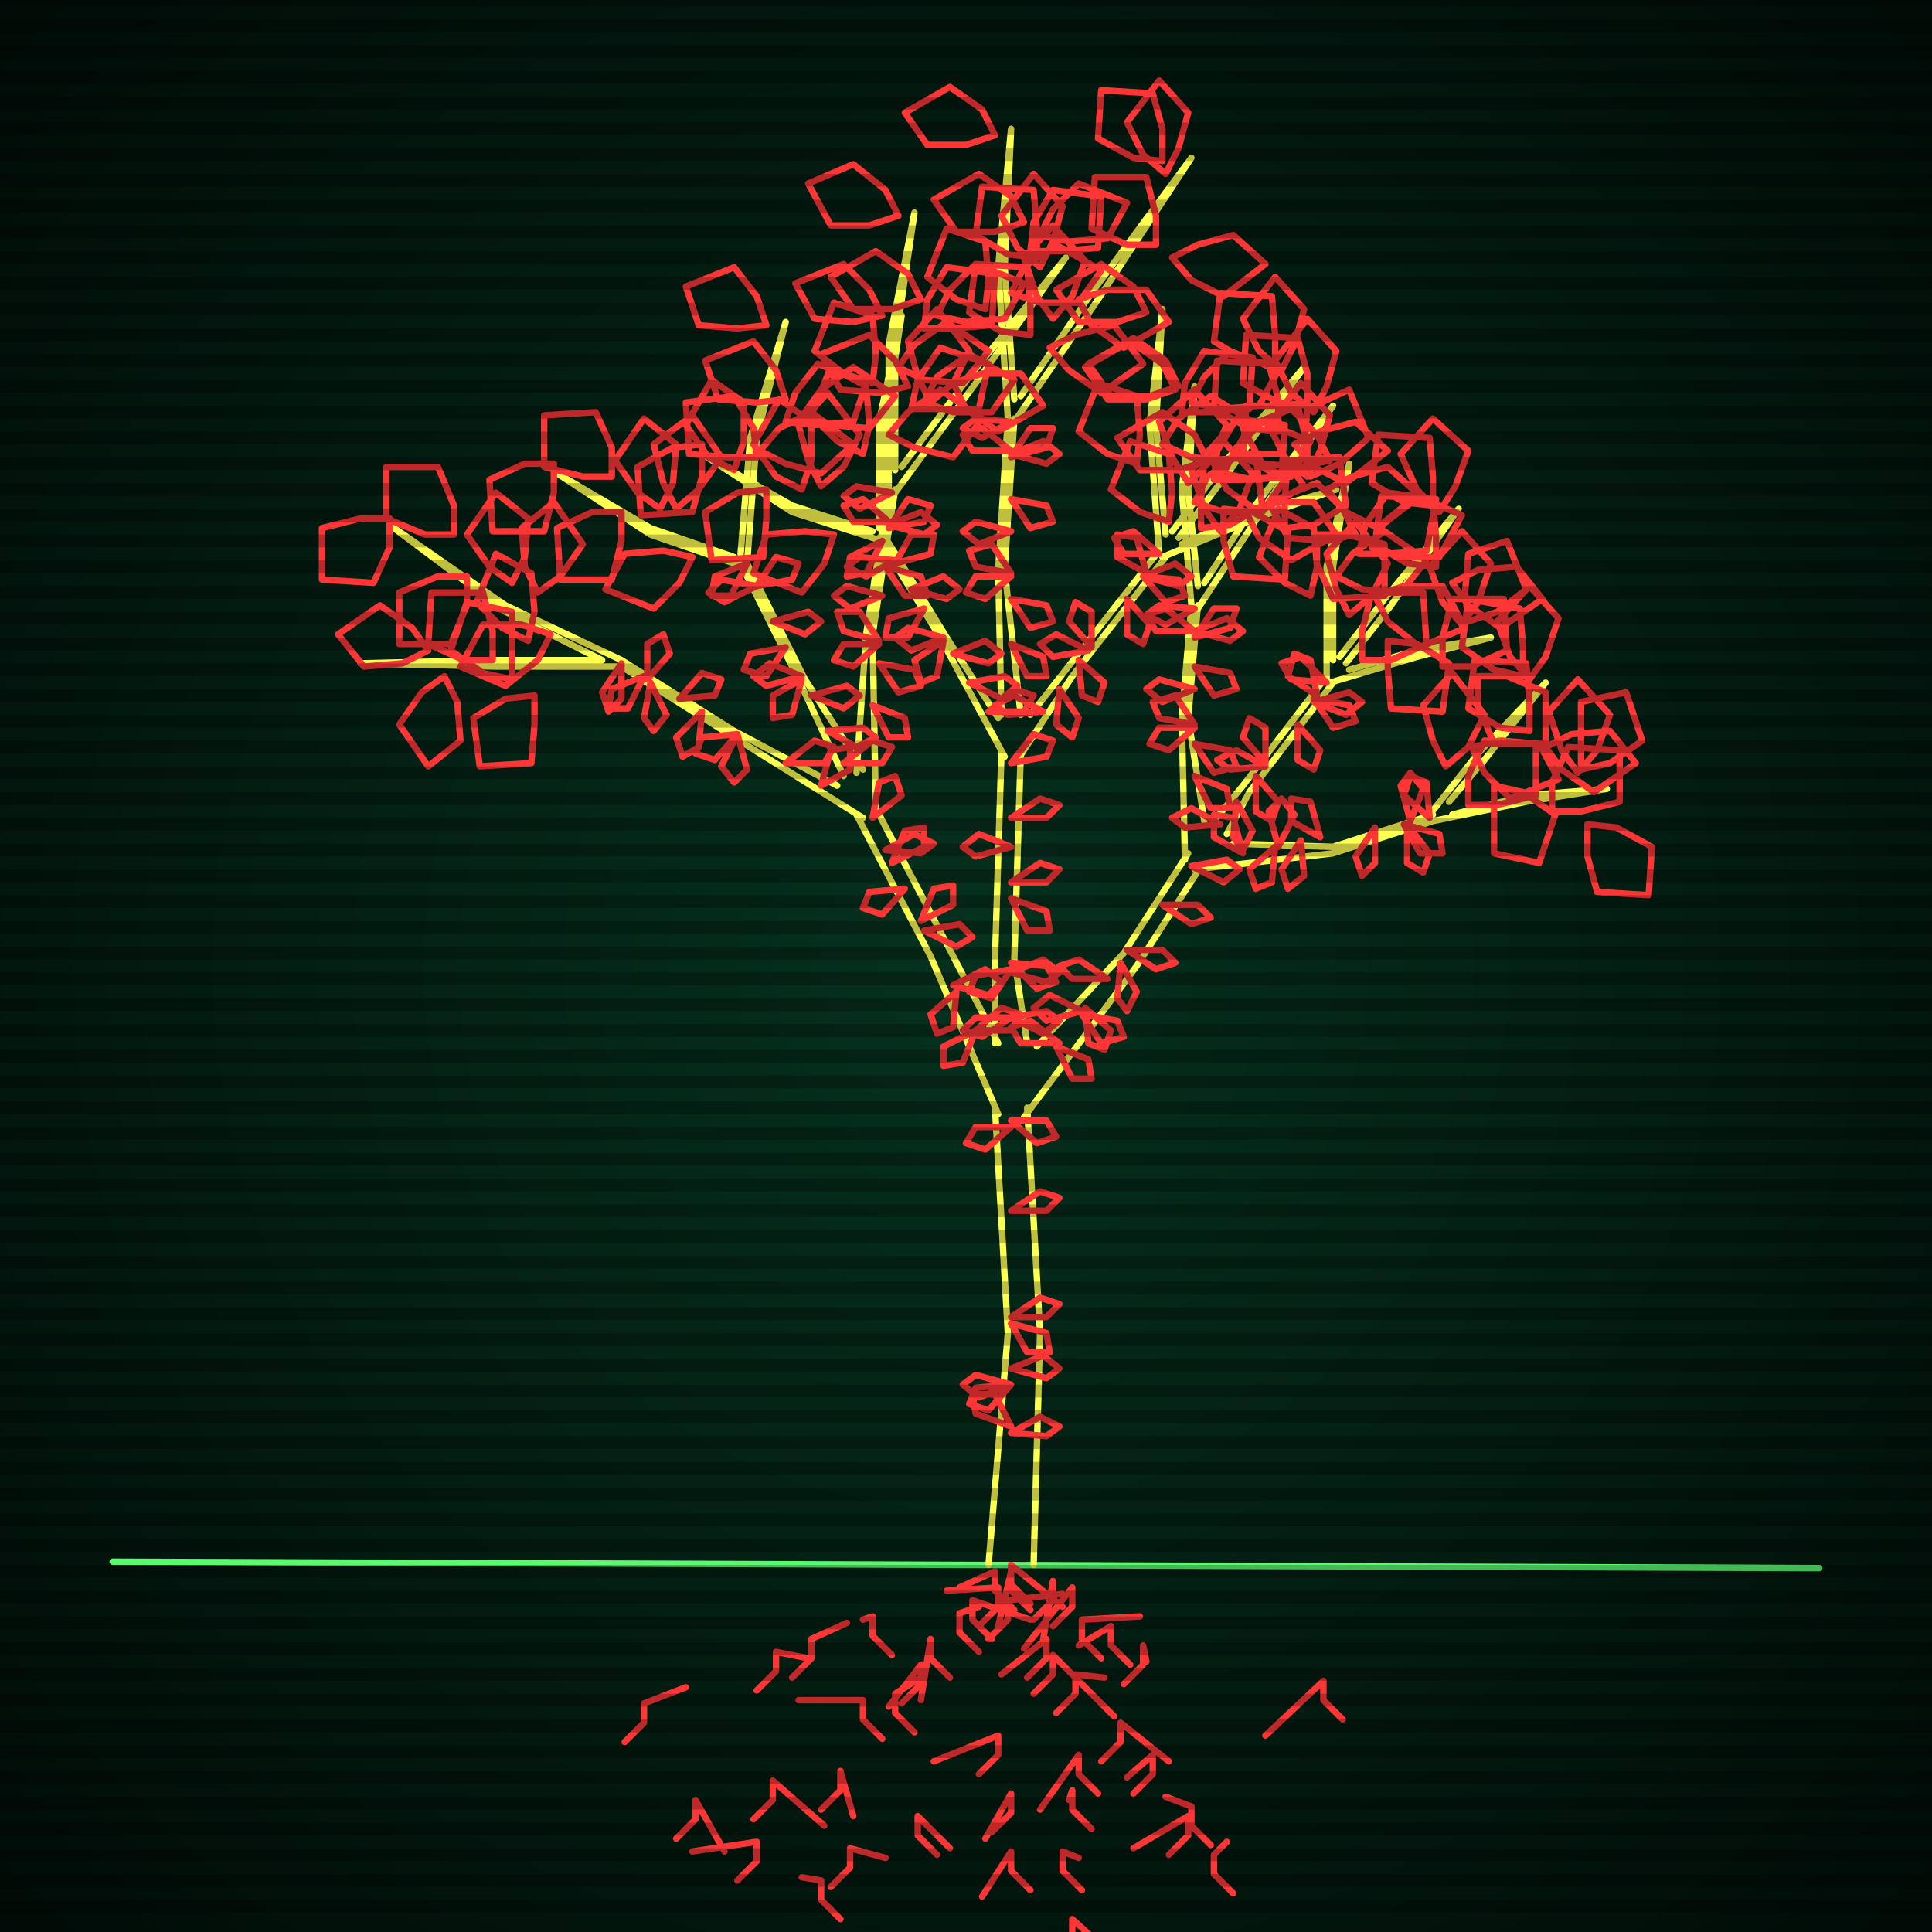 <svg xmlns="http://www.w3.org/2000/svg"
             width="600" height="600"
            >
    
            <style>
                @keyframes glow {0 % {opacity: 0.6;}
                3% {opacity: 0.9;} 30% {opacity: 0.6} 70% {opacity: 0.9}}
    
                .flicker {
                animation: glow 3s linear infinite alternate;
                animation-duration: 1.2s;
                animation-delay: 1.1s;
            }
    
    
            </style>
    
            <defs>
                <radialGradient id="screenGradient"
                                r="100%"
                >
                    <stop offset="0%" stop-color="#05321e"/>
                    <stop offset="90%" stop-color="black"/>
    
                </radialGradient>
            </defs>
    
            <rect
                fill="black"
                width="600" height="600"/>
    
            <rect
                className="flicker"
                fill="url(#screenGradient)"
                width="600" height="600"/>
    
    
            <path
                id="ground-path"
                className="flicker"
                style="fill: none;stroke: #5bf870;stroke-width:2px;stroke-linecap:round;stroke-linejoin:round;stroke-miterlimit:4;stroke-dasharray:none"
                d="M 35 485 L 565 487 "
            />
            <path
                id="branch-path"
                className="flicker"
                style="fill: none;stroke: #ffff52;stroke-width:2px;stroke-linecap:round;stroke-linejoin:round;stroke-miterlimit:4;stroke-dasharray:none"
                d="M 307 486 L 313 414 L 309 344 M 319 344 L 323 414 L 321 486 M 310 346 L 289 297 L 266 253 M 272 251 L 295 295 L 310 324 M 268 254 L 228 229 L 193 207 M 193 205 L 228 227 L 260 244 M 193 207 L 154 207 L 112 206 L 154 205 L 187 205 M 187 205 L 157 190 L 121 163 L 157 188 L 193 205 M 262 241 L 248 211 L 230 175 M 232 175 L 250 211 L 268 239 M 231 176 L 202 166 L 173 147 L 202 164 L 228 173 M 230 172 L 233 136 L 244 100 L 235 136 L 232 175 M 266 240 L 269 197 L 276 152 M 278 152 L 271 197 L 272 252 M 276 152 L 276 107 L 284 66 L 278 107 L 278 146 M 280 145 L 301 117 L 331 80 L 303 119 L 278 153 M 309 324 L 309 298 L 311 234 M 317 234 L 315 298 L 319 324 M 312 235 L 292 198 L 273 167 M 275 167 L 294 198 L 310 223 M 274 168 L 246 159 L 218 141 L 246 157 L 271 165 M 273 164 L 273 131 L 280 98 L 275 131 L 275 167 M 311 222 L 310 177 L 313 130 M 315 130 L 312 177 L 317 222 M 313 130 L 310 83 L 314 40 L 312 83 L 315 124 M 317 123 L 339 91 L 370 49 L 341 93 L 315 131 M 320 222 L 331 208 L 360 171 M 362 173 L 333 210 L 316 236 M 360 172 L 357 132 L 361 96 L 359 132 L 362 166 M 364 165 L 380 144 L 405 114 L 382 146 L 366 167 M 367 169 L 390 159 L 415 152 L 390 161 L 361 173 M 322 325 L 349 296 L 369 265 M 373 269 L 353 300 L 318 347 M 368 267 L 367 223 L 370 188 M 372 188 L 369 223 L 374 255 M 370 188 L 367 152 L 371 120 L 369 152 L 372 182 M 374 181 L 389 158 L 414 126 L 391 160 L 372 189 M 377 255 L 386 244 L 412 210 M 414 212 L 388 246 L 381 259 M 412 211 L 412 176 L 419 144 L 414 176 L 414 205 M 416 204 L 430 186 L 453 158 L 432 188 L 418 206 M 419 208 L 440 202 L 463 198 L 440 204 L 413 212 M 383 262 L 414 263 L 445 253 M 445 255 L 414 265 L 371 270 M 444 253 L 459 234 L 480 212 L 461 236 L 450 249 M 451 253 L 474 247 L 499 245 L 474 249 L 445 255 "
            />
            <path
                id="leaf-path"
                className="flicker"
                style="fill: none;stroke: #ff3636;stroke-width:2px;stroke-linecap:round;stroke-linejoin:round;stroke-miterlimit:4;stroke-dasharray:none"
                d="M 314 445 L 323 440 L 329 443 L 325 446 L 314 445 M 314 425 L 324 421 L 329 425 L 325 428 L 314 425 M 314 409 L 323 403 L 329 405 L 325 409 L 314 409 M 314 430 L 307 438 L 301 436 L 303 431 L 314 430 M 314 443 L 303 439 L 302 433 L 309 433 L 314 443 M 314 348 L 325 348 L 328 353 L 322 355 L 314 348 M 314 376 L 323 370 L 329 372 L 325 376 L 314 376 M 314 430 L 304 434 L 299 430 L 303 427 L 314 430 M 314 411 L 325 414 L 326 420 L 319 420 L 314 411 M 314 350 L 306 357 L 300 355 L 303 350 L 314 350 M 275 264 L 284 259 L 290 262 L 286 265 L 275 264 M 281 276 L 274 284 L 268 282 L 270 277 L 281 276 M 287 289 L 298 287 L 302 291 L 297 294 L 287 289 M 271 254 L 273 243 L 278 241 L 280 247 L 271 254 M 303 320 L 299 330 L 293 331 L 293 325 L 303 320 M 296 306 L 306 301 L 311 305 L 307 309 L 296 306 M 277 268 L 281 258 L 287 257 L 287 263 L 277 268 M 297 308 L 296 319 L 291 321 L 289 315 L 297 308 M 303 320 L 311 313 L 317 315 L 314 320 L 303 320 M 286 286 L 290 276 L 296 275 L 296 281 L 286 286 M 202 212 L 207 222 L 203 227 L 200 223 L 202 212 M 255 244 L 258 233 L 264 232 L 264 239 L 255 244 M 218 221 L 217 232 L 212 235 L 210 229 L 218 221 M 229 228 L 222 236 L 216 234 L 218 229 L 229 228 M 200 210 L 195 220 L 189 220 L 190 214 L 200 210 M 211 217 L 218 209 L 224 211 L 222 216 L 211 217 M 201 211 L 201 200 L 206 197 L 208 203 L 201 211 M 229 228 L 232 239 L 228 243 L 224 238 L 229 228 M 244 237 L 253 230 L 259 232 L 256 237 L 244 237 M 193 206 L 193 217 L 189 221 L 187 215 L 193 206 M 159 211 L 150 209 L 140 202 L 145 187 L 159 190 L 159 202 L 159 211 M 133 202 L 125 206 L 113 207 L 105 197 L 118 188 L 128 195 L 133 202 M 166 216 L 166 225 L 165 237 L 149 238 L 147 223 L 157 217 L 166 216 M 153 205 L 144 205 L 133 200 L 134 184 L 150 184 L 153 196 L 153 205 M 138 210 L 142 218 L 143 230 L 133 238 L 124 225 L 131 215 L 138 210 M 164 199 L 156 195 L 148 187 L 154 172 L 165 178 L 166 190 L 164 199 M 141 166 L 132 166 L 120 161 L 120 145 L 136 145 L 141 157 L 141 166 M 171 197 L 167 205 L 157 213 L 143 207 L 150 194 L 162 194 L 171 197 M 159 181 L 152 176 L 145 166 L 154 153 L 164 161 L 163 173 L 159 181 M 145 179 L 145 188 L 140 200 L 124 200 L 124 184 L 136 179 L 145 179 M 167 184 L 163 176 L 162 164 L 172 156 L 181 169 L 174 179 L 167 184 M 121 161 L 121 170 L 116 181 L 100 180 L 100 164 L 112 161 L 121 161 M 262 237 L 271 230 L 277 232 L 274 237 L 262 237 M 244 201 L 238 210 L 231 208 L 233 203 L 244 201 M 249 210 L 238 213 L 234 210 L 239 206 L 249 210 M 235 182 L 225 187 L 220 184 L 224 180 L 235 182 M 240 193 L 251 190 L 255 193 L 250 197 L 240 193 M 235 182 L 241 173 L 248 175 L 246 180 L 235 182 M 249 211 L 246 222 L 240 223 L 240 216 L 249 211 M 257 227 L 268 226 L 272 229 L 266 232 L 257 227 M 232 175 L 227 185 L 221 185 L 222 179 L 232 175 M 252 216 L 263 213 L 267 216 L 262 220 L 252 216 M 190 148 L 181 148 L 169 145 L 169 129 L 185 128 L 190 139 L 190 148 M 215 173 L 211 181 L 203 189 L 188 183 L 194 172 L 206 171 L 215 173 M 205 158 L 198 153 L 191 143 L 200 130 L 210 138 L 209 150 L 205 158 M 193 159 L 193 168 L 190 180 L 174 180 L 173 164 L 184 159 L 193 159 M 210 158 L 206 150 L 203 138 L 215 129 L 224 142 L 217 152 L 210 158 M 172 144 L 172 153 L 169 165 L 153 165 L 152 149 L 163 144 L 172 144 M 244 131 L 247 122 L 254 113 L 269 119 L 265 131 L 253 132 L 244 131 M 244 124 L 235 125 L 223 124 L 219 112 L 234 106 L 241 115 L 244 124 M 236 140 L 242 133 L 252 128 L 265 138 L 255 147 L 244 144 L 236 140 M 238 101 L 229 102 L 217 101 L 213 89 L 228 83 L 235 92 L 238 101 M 228 146 L 220 142 L 213 132 L 221 118 L 231 125 L 231 137 L 228 146 M 250 128 L 255 121 L 265 114 L 278 123 L 270 133 L 258 132 L 250 128 M 274 185 L 264 189 L 259 185 L 263 182 L 274 185 M 273 199 L 262 196 L 260 190 L 267 190 L 273 199 M 276 162 L 265 162 L 262 157 L 268 155 L 276 162 M 275 176 L 286 179 L 288 185 L 281 185 L 275 176 M 276 163 L 286 159 L 291 163 L 287 166 L 276 163 M 273 200 L 265 207 L 259 205 L 262 200 L 273 200 M 271 219 L 281 223 L 282 229 L 276 229 L 271 219 M 277 153 L 267 158 L 262 154 L 266 151 L 277 153 M 273 206 L 284 208 L 286 213 L 279 215 L 273 206 M 276 164 L 282 155 L 289 157 L 287 162 L 276 164 M 287 102 L 288 93 L 294 83 L 309 85 L 308 101 L 296 102 L 287 102 M 286 93 L 277 96 L 265 96 L 258 86 L 272 78 L 282 85 L 286 93 M 279 114 L 284 107 L 294 100 L 307 109 L 299 119 L 287 118 L 279 114 M 279 67 L 270 70 L 258 70 L 251 57 L 265 51 L 275 59 L 279 67 M 271 119 L 262 116 L 253 109 L 259 94 L 271 98 L 272 110 L 271 119 M 291 98 L 295 90 L 303 82 L 318 88 L 312 99 L 300 100 L 291 98 M 320 104 L 311 103 L 301 97 L 303 82 L 319 83 L 320 95 L 320 104 M 296 119 L 305 116 L 317 116 L 324 126 L 310 134 L 300 127 L 296 119 M 322 80 L 313 79 L 303 73 L 305 58 L 321 59 L 322 71 L 322 80 M 289 125 L 285 117 L 282 106 L 291 96 L 301 109 L 296 119 L 289 125 M 326 108 L 334 104 L 346 101 L 355 113 L 342 122 L 332 115 L 326 108 M 323 83 L 316 77 L 311 67 L 321 54 L 330 64 L 327 75 L 323 83 M 314 263 L 303 266 L 299 263 L 304 259 L 314 263 M 314 279 L 325 283 L 326 289 L 319 289 L 314 279 M 314 237 L 321 228 L 327 230 L 325 235 L 314 237 M 314 316 L 305 322 L 299 320 L 303 316 L 314 316 M 314 299 L 325 300 L 328 305 L 322 307 L 314 299 M 314 254 L 323 248 L 329 250 L 325 254 L 314 254 M 314 301 L 308 310 L 301 308 L 303 303 L 314 301 M 314 316 L 325 314 L 329 317 L 324 321 L 314 316 M 314 274 L 323 268 L 329 270 L 325 274 L 314 274 M 314 302 L 324 298 L 329 302 L 325 305 L 314 302 M 307 221 L 315 214 L 321 216 L 318 221 L 307 221 M 287 189 L 282 198 L 275 198 L 276 192 L 287 189 M 293 198 L 283 202 L 278 198 L 282 195 L 293 198 M 278 174 L 269 179 L 263 176 L 267 173 L 278 174 M 283 183 L 293 179 L 298 183 L 294 186 L 283 183 M 278 175 L 283 166 L 290 166 L 289 172 L 278 175 M 293 199 L 291 210 L 286 212 L 284 205 L 293 199 M 301 212 L 312 210 L 316 213 L 311 217 L 301 212 M 274 168 L 269 178 L 263 179 L 264 173 L 274 168 M 296 203 L 306 199 L 311 203 L 307 206 L 296 203 M 235 142 L 226 142 L 214 141 L 213 125 L 228 123 L 234 133 L 235 142 M 259 166 L 256 175 L 249 184 L 234 178 L 238 166 L 250 165 L 259 166 M 249 152 L 241 148 L 234 138 L 242 124 L 252 131 L 252 143 L 249 152 M 238 152 L 238 161 L 237 173 L 221 174 L 219 159 L 229 153 L 238 152 M 255 151 L 251 143 L 248 132 L 257 122 L 267 135 L 262 145 L 255 151 M 218 138 L 218 148 L 215 159 L 199 160 L 198 145 L 209 139 L 218 138 M 283 127 L 285 118 L 292 108 L 307 113 L 304 127 L 292 127 L 283 127 M 282 120 L 273 122 L 261 121 L 255 110 L 270 104 L 278 112 L 282 120 M 276 135 L 282 128 L 292 121 L 305 130 L 296 142 L 284 139 L 276 135 M 274 98 L 265 100 L 253 99 L 247 88 L 262 82 L 270 90 L 274 98 M 268 141 L 260 137 L 252 129 L 258 114 L 269 120 L 270 132 L 268 141 M 287 125 L 291 117 L 301 110 L 315 118 L 308 128 L 296 128 L 287 125 M 314 165 L 304 169 L 299 165 L 303 162 L 314 165 M 314 178 L 303 176 L 301 171 L 308 169 L 314 178 M 314 140 L 302 140 L 299 135 L 305 133 L 314 140 M 314 155 L 325 157 L 327 162 L 320 164 L 314 155 M 314 141 L 324 137 L 329 141 L 325 144 L 314 141 M 314 179 L 306 186 L 300 184 L 303 179 L 314 179 M 314 200 L 324 204 L 325 210 L 319 210 L 314 200 M 314 131 L 305 136 L 299 133 L 303 130 L 314 131 M 314 186 L 325 188 L 327 193 L 320 195 L 314 186 M 314 142 L 320 133 L 327 133 L 325 139 L 314 142 M 320 78 L 321 69 L 327 59 L 342 61 L 341 77 L 329 78 L 320 78 M 318 69 L 309 72 L 297 72 L 290 62 L 304 54 L 314 61 L 318 69 M 314 91 L 318 83 L 328 76 L 342 84 L 335 94 L 323 94 L 314 91 M 309 42 L 300 45 L 288 45 L 281 35 L 295 27 L 305 34 L 309 42 M 306 96 L 297 93 L 288 86 L 294 71 L 306 75 L 307 87 L 306 96 M 323 73 L 327 65 L 335 57 L 350 63 L 344 74 L 332 75 L 323 73 M 359 76 L 350 76 L 339 71 L 340 55 L 356 55 L 359 67 L 359 76 M 335 93 L 344 90 L 356 90 L 363 100 L 349 108 L 339 101 L 335 93 M 361 50 L 352 49 L 341 43 L 342 28 L 358 29 L 361 40 L 361 50 M 327 99 L 322 92 L 318 80 L 327 70 L 337 81 L 333 92 L 327 99 M 364 80 L 372 76 L 383 73 L 393 82 L 380 92 L 370 87 L 364 80 M 362 54 L 355 48 L 350 38 L 360 25 L 369 35 L 366 46 L 362 54 M 339 201 L 332 193 L 334 187 L 339 190 L 339 201 M 356 178 L 347 173 L 347 166 L 353 167 L 356 178 M 350 186 L 357 194 L 355 200 L 350 197 L 350 186 M 355 179 L 366 180 L 368 185 L 362 187 L 355 179 M 338 202 L 327 204 L 323 200 L 328 197 L 338 202 M 329 214 L 335 223 L 333 229 L 328 225 L 329 214 M 360 172 L 349 172 L 346 167 L 352 165 L 360 172 M 335 205 L 343 212 L 341 218 L 336 216 L 335 205 M 355 179 L 365 175 L 370 179 L 366 182 L 355 179 M 324 221 L 313 222 L 309 219 L 315 216 L 324 221 M 367 128 L 368 119 L 374 109 L 389 111 L 388 127 L 376 128 L 367 128 M 365 121 L 356 124 L 344 124 L 337 114 L 351 106 L 361 113 L 365 121 M 361 138 L 366 130 L 376 123 L 389 131 L 382 143 L 370 142 L 361 138 M 356 97 L 347 100 L 335 100 L 328 90 L 342 82 L 352 89 L 356 97 M 353 144 L 344 141 L 335 134 L 341 119 L 353 123 L 354 135 L 353 144 M 370 125 L 374 117 L 382 109 L 397 115 L 391 126 L 379 127 L 370 125 M 397 134 L 388 133 L 377 127 L 378 112 L 394 113 L 397 124 L 397 134 M 377 144 L 386 141 L 398 141 L 405 151 L 391 159 L 381 152 L 377 144 M 396 113 L 387 112 L 377 106 L 379 91 L 395 92 L 396 104 L 396 113 M 369 150 L 364 142 L 360 131 L 371 121 L 381 132 L 376 143 L 369 150 M 402 138 L 410 134 L 421 131 L 431 140 L 418 150 L 408 145 L 402 138 M 398 115 L 391 109 L 386 99 L 396 86 L 405 96 L 402 107 L 398 115 M 380 158 L 389 159 L 400 165 L 399 180 L 383 179 L 380 168 L 380 158 M 406 148 L 399 142 L 394 132 L 404 119 L 413 129 L 410 140 L 406 148 M 373 164 L 373 155 L 374 143 L 390 142 L 392 157 L 382 163 L 373 164 M 409 166 L 418 166 L 430 169 L 430 185 L 414 186 L 409 175 L 409 166 M 407 148 L 405 139 L 406 127 L 419 121 L 425 136 L 416 144 L 407 148 M 399 164 L 399 155 L 400 143 L 416 142 L 418 157 L 408 163 L 399 164 M 348 299 L 353 308 L 350 314 L 347 310 L 348 299 M 370 269 L 381 267 L 385 270 L 380 274 L 370 269 M 329 324 L 317 324 L 314 319 L 320 317 L 329 324 M 337 313 L 345 320 L 343 326 L 338 324 L 337 313 M 361 281 L 372 281 L 376 285 L 370 287 L 361 281 M 336 314 L 325 317 L 321 313 L 326 309 L 336 314 M 328 325 L 338 329 L 339 335 L 333 335 L 328 325 M 350 295 L 361 295 L 365 299 L 359 301 L 350 295 M 336 315 L 347 317 L 349 322 L 342 324 L 336 315 M 344 304 L 333 304 L 329 300 L 335 298 L 344 304 M 371 214 L 361 218 L 356 214 L 360 211 L 371 214 M 371 225 L 360 223 L 358 218 L 365 216 L 371 225 M 371 196 L 359 196 L 356 191 L 362 189 L 371 196 M 371 207 L 382 209 L 384 214 L 377 216 L 371 207 M 371 196 L 381 192 L 386 196 L 382 199 L 371 196 M 371 226 L 363 233 L 357 231 L 360 226 L 371 226 M 371 241 L 381 245 L 382 251 L 376 251 L 371 241 M 371 189 L 362 194 L 356 191 L 360 188 L 371 189 M 371 231 L 382 233 L 384 238 L 377 240 L 371 231 M 371 198 L 377 189 L 384 189 L 382 195 L 371 198 M 377 149 L 378 140 L 384 130 L 399 132 L 398 148 L 386 149 L 377 149 M 375 143 L 366 146 L 354 146 L 347 136 L 361 128 L 371 135 L 375 143 M 371 156 L 375 148 L 385 141 L 399 149 L 392 159 L 380 159 L 371 156 M 366 120 L 357 123 L 345 123 L 338 113 L 352 105 L 362 112 L 366 120 M 363 162 L 354 159 L 345 152 L 351 137 L 363 141 L 364 153 L 363 162 M 380 147 L 384 139 L 392 131 L 407 137 L 401 148 L 389 149 L 380 147 M 406 147 L 397 147 L 386 142 L 387 126 L 403 126 L 406 138 L 406 147 M 387 159 L 396 156 L 408 156 L 415 166 L 401 174 L 391 167 L 387 159 M 406 126 L 397 125 L 386 119 L 387 104 L 403 105 L 406 116 L 406 126 M 379 165 L 374 158 L 370 146 L 379 136 L 389 147 L 385 158 L 379 165 M 412 152 L 420 148 L 431 145 L 441 154 L 428 164 L 418 159 L 412 152 M 408 128 L 401 122 L 396 112 L 406 99 L 415 109 L 412 120 L 408 128 M 393 237 L 386 229 L 388 223 L 393 226 L 393 237 M 409 216 L 400 210 L 402 203 L 407 205 L 409 216 M 403 225 L 410 233 L 408 239 L 403 236 L 403 225 M 408 217 L 419 219 L 421 224 L 414 226 L 408 217 M 393 238 L 382 239 L 378 236 L 384 233 L 393 238 M 384 249 L 389 258 L 386 264 L 383 260 L 384 249 M 412 212 L 401 211 L 398 206 L 404 204 L 412 212 M 390 241 L 397 249 L 395 255 L 390 252 L 390 241 M 408 218 L 419 215 L 423 218 L 418 222 L 408 218 M 379 256 L 368 257 L 364 254 L 370 251 L 379 256 M 422 172 L 424 163 L 431 153 L 446 155 L 443 171 L 431 172 L 422 172 M 421 166 L 412 168 L 400 167 L 394 156 L 409 150 L 417 158 L 421 166 M 415 179 L 420 172 L 430 165 L 443 174 L 435 184 L 423 183 L 415 179 M 413 143 L 404 145 L 392 144 L 386 133 L 401 127 L 409 135 L 413 143 M 407 185 L 399 181 L 391 173 L 397 158 L 408 164 L 409 176 L 407 185 M 426 170 L 430 162 L 440 154 L 454 160 L 447 173 L 435 173 L 426 170 M 446 176 L 437 175 L 427 169 L 429 154 L 445 155 L 446 167 L 446 176 M 427 185 L 436 182 L 448 182 L 455 195 L 441 201 L 431 193 L 427 185 M 445 157 L 436 156 L 426 150 L 428 135 L 444 136 L 445 148 L 445 157 M 419 191 L 415 183 L 412 172 L 421 162 L 431 175 L 426 185 L 419 191 M 451 181 L 459 177 L 471 176 L 479 186 L 466 195 L 456 188 L 451 181 M 447 159 L 440 152 L 435 141 L 445 130 L 456 140 L 452 151 L 447 159 M 431 199 L 440 200 L 450 206 L 448 221 L 432 220 L 431 208 L 431 199 M 454 194 L 448 187 L 444 176 L 454 165 L 463 175 L 459 187 L 454 194 M 423 205 L 423 196 L 426 184 L 442 184 L 443 200 L 432 205 L 423 205 M 459 210 L 468 210 L 480 215 L 480 231 L 464 231 L 459 219 L 459 210 M 456 193 L 455 184 L 456 172 L 468 168 L 474 183 L 465 190 L 456 193 M 448 207 L 448 198 L 451 186 L 467 186 L 468 202 L 457 207 L 448 207 M 438 255 L 435 244 L 438 240 L 442 245 L 438 255 M 427 257 L 427 268 L 423 272 L 421 266 L 427 257 M 437 256 L 444 265 L 442 271 L 437 268 L 437 256 M 410 260 L 401 255 L 401 248 L 407 249 L 410 260 M 396 263 L 395 274 L 390 276 L 388 270 L 396 263 M 444 254 L 436 247 L 438 241 L 443 243 L 444 254 M 404 261 L 405 272 L 400 276 L 398 270 L 404 261 M 436 256 L 447 259 L 448 265 L 441 265 L 436 256 M 386 265 L 377 260 L 377 253 L 383 254 L 386 265 M 397 263 L 394 252 L 398 248 L 402 253 L 397 263 M 475 227 L 466 226 L 456 220 L 458 205 L 474 206 L 475 218 L 475 227 M 457 232 L 466 230 L 478 231 L 484 242 L 469 248 L 461 240 L 457 232 M 473 210 L 464 208 L 454 201 L 456 186 L 472 189 L 473 201 L 473 210 M 449 238 L 445 230 L 442 219 L 451 209 L 461 222 L 456 232 L 449 238 M 480 232 L 488 228 L 500 227 L 508 237 L 495 246 L 485 239 L 480 232 M 475 211 L 469 204 L 465 193 L 475 182 L 484 192 L 480 204 L 475 211 M 464 244 L 473 246 L 483 253 L 478 268 L 464 265 L 464 253 L 464 244 M 490 240 L 485 233 L 481 221 L 490 211 L 500 222 L 496 233 L 490 240 M 456 250 L 456 241 L 461 230 L 477 231 L 477 247 L 465 250 L 456 250 M 493 256 L 502 257 L 513 263 L 512 278 L 496 277 L 493 266 L 493 256 M 491 239 L 491 230 L 491 218 L 505 215 L 510 230 L 500 237 L 491 239 M 482 252 L 482 243 L 487 232 L 503 233 L 503 249 L 491 252 L 482 252 "
            />
            <path
                id="root-path"
                className="flicker"
                style="fill: none;stroke: #ff3636;stroke-width:2px;stroke-linecap:round;stroke-linejoin:round;stroke-miterlimit:4;stroke-dasharray:none"
                d="M 330 499 L 314 486 L 314 492 L 320 498 M 310 505 L 314 488 L 314 494 L 320 500 M 298 493 L 309 488 L 309 494 L 315 500 M 294 494 L 310 493 L 310 499 L 304 505 M 330 495 L 313 497 L 313 503 L 307 509 M 324 509 L 327 491 L 327 497 L 321 503 M 320 503 L 302 497 L 302 503 L 308 509 M 318 512 L 333 493 L 333 499 L 327 505 M 304 499 L 298 501 L 298 507 L 304 513 M 311 520 L 325 509 L 325 515 L 319 521 M 354 502 L 336 503 L 336 509 L 342 515 M 346 533 L 327 514 L 327 520 L 321 526 M 286 528 L 289 509 L 289 515 L 295 521 M 335 511 L 345 505 L 345 511 L 351 517 M 343 521 L 334 520 L 334 526 L 328 532 M 276 530 L 286 517 L 286 523 L 280 529 M 268 503 L 271 502 L 271 508 L 277 514 M 356 516 L 355 511 L 355 517 L 349 523 M 290 547 L 310 539 L 310 545 L 304 551 M 286 521 L 278 526 L 278 532 L 284 538 M 363 547 L 348 535 L 348 541 L 342 547 M 323 562 L 335 545 L 335 551 L 341 557 M 248 528 L 268 528 L 268 534 L 274 540 M 263 504 L 252 509 L 252 515 L 246 521 M 306 571 L 314 557 L 314 563 L 308 569 M 332 559 L 333 556 L 333 562 L 339 568 M 350 552 L 358 545 L 358 551 L 352 557 M 251 515 L 241 513 L 241 519 L 235 525 M 265 564 L 261 550 L 261 556 L 255 562 M 295 574 L 285 564 L 285 570 L 291 576 M 305 589 L 314 575 L 314 581 L 320 587 M 335 577 L 330 575 L 330 581 L 336 587 M 352 574 L 369 564 L 369 570 L 363 576 M 362 558 L 370 561 L 370 567 L 376 573 M 275 577 L 264 574 L 264 580 L 258 586 M 256 567 L 240 553 L 240 559 L 234 565 M 393 539 L 411 522 L 411 528 L 417 534 M 381 572 L 377 576 L 377 582 L 383 588 M 344 606 L 333 596 L 333 602 L 327 608 M 291 615 L 304 601 L 304 607 L 310 613 M 249 583 L 255 584 L 255 590 L 261 596 M 215 575 L 235 572 L 235 578 L 229 584 M 213 524 L 200 529 L 200 535 L 194 541 M 225 575 L 216 559 L 216 565 L 210 571 "
            />
    
    
            <g id="stripes"
            >
                <path
                    id="stripe-path"
                    style="stroke: rgba(0, 0, 0, 0.25);stroke-width:4px;"
                    d="M 0,0 L 600,0 M 0,8 L 600,8 M 0,16 L 600,16 M 0,24 L 600,24 M 0,32 L 600,32 M 0,40 L 600,40 M 0,48 L 600,48 M 0,56 L 600,56 M 0,64 L 600,64 M 0,72 L 600,72 M 0,80 L 600,80 M 0,88 L 600,88 M 0,96 L 600,96 M 0,104 L 600,104 M 0,112 L 600,112 M 0,120 L 600,120 M 0,128 L 600,128 M 0,136 L 600,136 M 0,144 L 600,144 M 0,152 L 600,152 M 0,160 L 600,160 M 0,168 L 600,168 M 0,176 L 600,176 M 0,184 L 600,184 M 0,192 L 600,192 M 0,200 L 600,200 M 0,208 L 600,208 M 0,216 L 600,216 M 0,224 L 600,224 M 0,232 L 600,232 M 0,240 L 600,240 M 0,248 L 600,248 M 0,256 L 600,256 M 0,264 L 600,264 M 0,272 L 600,272 M 0,280 L 600,280 M 0,288 L 600,288 M 0,296 L 600,296 M 0,304 L 600,304 M 0,312 L 600,312 M 0,320 L 600,320 M 0,328 L 600,328 M 0,336 L 600,336 M 0,344 L 600,344 M 0,352 L 600,352 M 0,360 L 600,360 M 0,368 L 600,368 M 0,376 L 600,376 M 0,384 L 600,384 M 0,392 L 600,392 M 0,400 L 600,400 M 0,408 L 600,408 M 0,416 L 600,416 M 0,424 L 600,424 M 0,432 L 600,432 M 0,440 L 600,440 M 0,448 L 600,448 M 0,456 L 600,456 M 0,464 L 600,464 M 0,472 L 600,472 M 0,480 L 600,480 M 0,488 L 600,488 M 0,496 L 600,496 M 0,504 L 600,504 M 0,512 L 600,512 M 0,520 L 600,520 M 0,528 L 600,528 M 0,536 L 600,536 M 0,544 L 600,544 M 0,552 L 600,552 M 0,560 L 600,560 M 0,568 L 600,568 M 0,576 L 600,576 M 0,584 L 600,584 M 0,592 L 600,592 z"
                />
            </g>
        </svg>
        